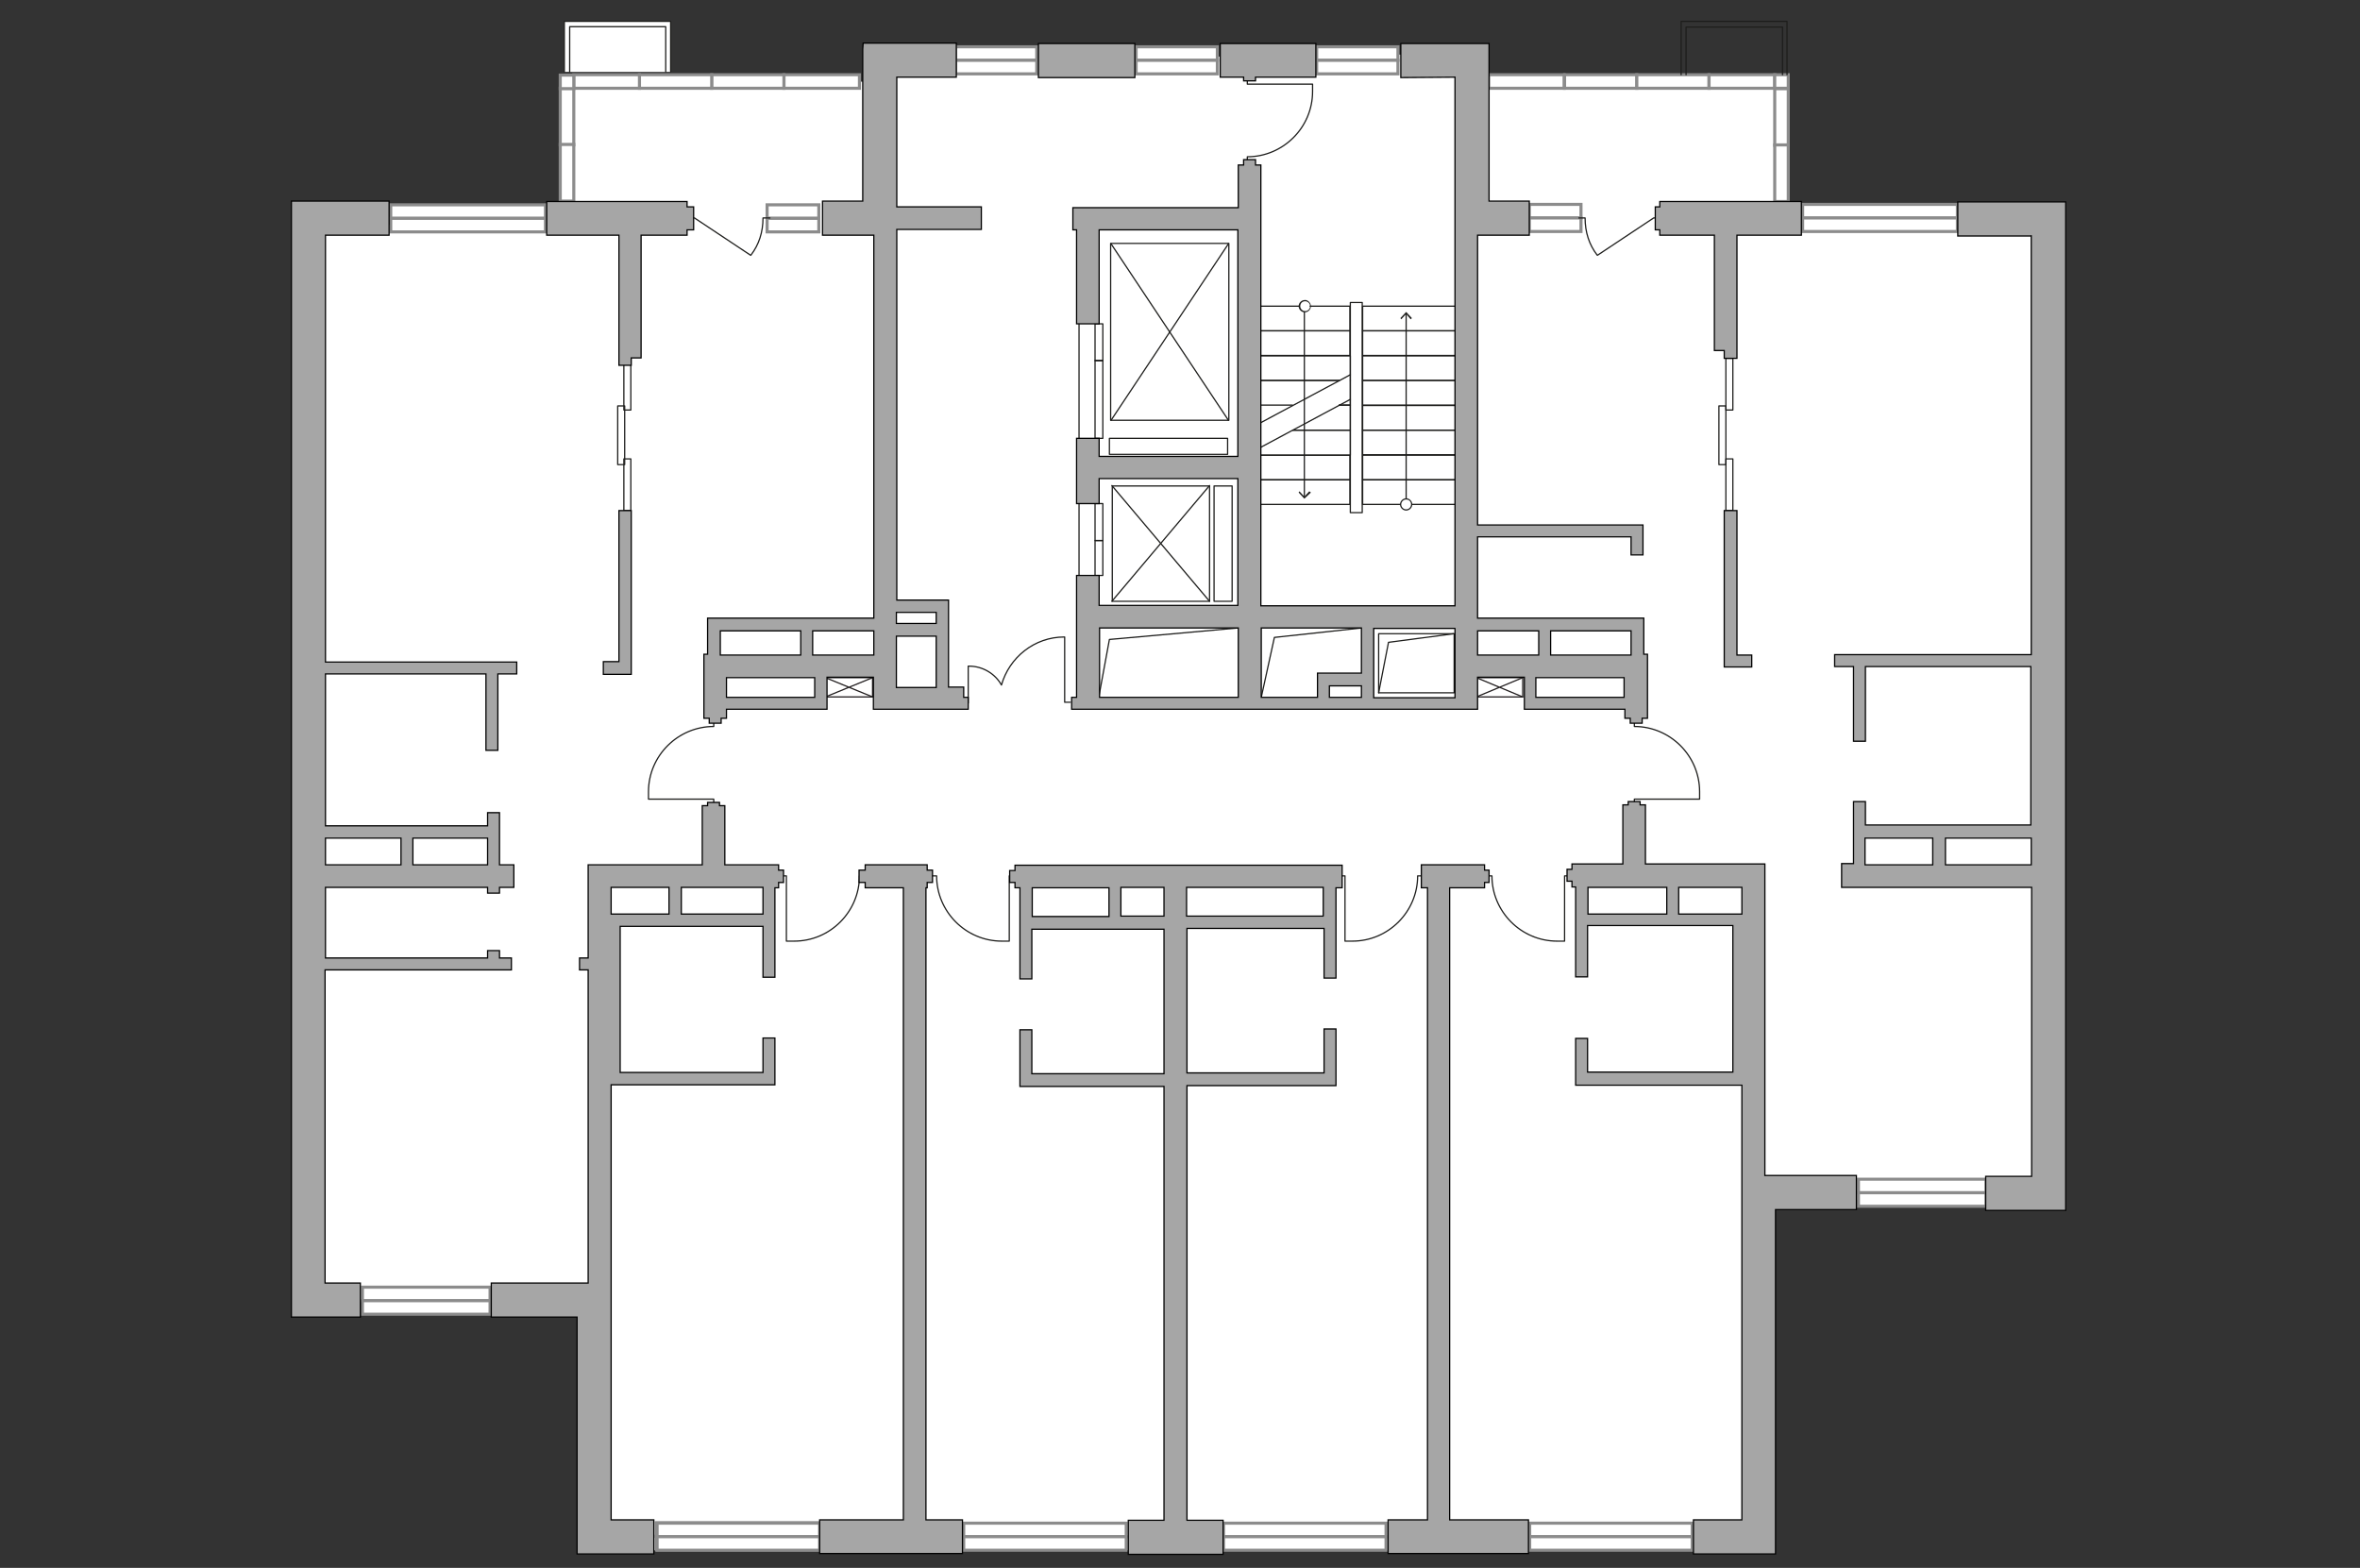 <?xml version="1.0" encoding="utf-8"?>
<!-- Generator: Adobe Illustrator 25.1.0, SVG Export Plug-In . SVG Version: 6.00 Build 0)  -->
<svg version="1.1" id="Слой_1" xmlns="http://www.w3.org/2000/svg" xmlns:xlink="http://www.w3.org/1999/xlink" x="0px" y="0px"
	 viewBox="0 0 575 382" style="enable-background:new 0 0 575 382;" xml:space="preserve">
<rect x="0" y="0" width="575" height="382" fill="#333333" stroke="none"/>
<style type="text/css">
	.st0{fill:#FFFFFF;}
	.st1{fill:#FFFFFF;stroke:#8C8C8C;stroke-width:0.75;stroke-linecap:round;stroke-miterlimit:10;}
	.st2{fill:none;stroke:#1D1D1B;stroke-width:0.3;stroke-linecap:round;stroke-linejoin:round;stroke-miterlimit:10;}
	.st3{fill:none;stroke:#1D1D1B;stroke-width:0.3;stroke-linecap:round;stroke-linejoin:round;}
	.st4{fill:#1D1D1B;}
	.st5{fill:#FFFFFF;stroke:#1D1D1B;stroke-width:0.3;stroke-linecap:round;stroke-linejoin:round;stroke-miterlimit:10;}
	.st6{fill:none;stroke:#231F20;stroke-width:0.3;stroke-linecap:round;stroke-linejoin:round;stroke-miterlimit:10;}
	.st7{fill:#A6A6A6;stroke:#000000;stroke-width:0.3;stroke-miterlimit:22.926;}
</style>
<g id="bg">
	<polygon class="st0" points="76.9,316.8 140.1,316.8 142.1,316.7 142.1,377.7 432.4,377.7 432.4,292.3 501.2,292.3 499.1,54.8 
		432.4,53.1 434,19.9 355.3,19.7 359.7,13.1 212.9,14.7 212.9,19.9 138.1,19.9 138.1,54.8 74.8,54.8 	"/>
</g>
<g id="windows">
	<g>
		<g>
			<rect x="439.2" y="49.8" class="st1" width="37.7" height="3.3"/>
			<rect x="439.2" y="53.1" class="st1" width="37.7" height="3.3"/>
		</g>
		<g>
			<rect x="372.6" y="49.8" class="st1" width="12.6" height="3.3"/>
			<rect x="372.6" y="53.1" class="st1" width="12.6" height="3.3"/>
		</g>
		<rect x="362.7" y="18.2" class="st1" width="18.4" height="3.3"/>
		<rect x="381.2" y="18.2" class="st1" width="17.6" height="3.3"/>
		<rect x="398.8" y="18.2" class="st1" width="17.6" height="3.3"/>
		<rect x="416.4" y="18.2" class="st1" width="16" height="3.3"/>
		<rect x="432.4" y="21.6" class="st1" width="3.3" height="13.8"/>
		<rect x="432.4" y="35.3" class="st1" width="3.3" height="13.8"/>
		<rect x="432.4" y="18.2" class="st1" width="3.3" height="3.3"/>
		<g>
			<rect x="320.8" y="11.4" class="st1" width="19.8" height="3.3"/>
			<rect x="320.8" y="14.7" class="st1" width="19.8" height="3.3"/>
		</g>
		<g>
			<rect x="276.8" y="11.4" class="st1" width="19.8" height="3.3"/>
			<rect x="276.8" y="14.7" class="st1" width="19.8" height="3.3"/>
		</g>
		<g>
			<rect x="232.8" y="11.4" class="st1" width="19.8" height="3.3"/>
			<rect x="232.8" y="14.7" class="st1" width="19.8" height="3.3"/>
		</g>
		<g>
			<rect x="452.8" y="287.3" class="st1" width="31.1" height="3.3"/>
			<rect x="452.8" y="290.6" class="st1" width="31.1" height="3.3"/>
		</g>
		<g>
			<rect x="372.7" y="371.1" class="st1" width="39.6" height="3.3"/>
			<rect x="372.7" y="374.4" class="st1" width="39.6" height="3.3"/>
		</g>
		<g>
			<rect x="95.2" y="49.9" class="st1" width="37.7" height="3.3"/>
			<rect x="95.2" y="53.2" class="st1" width="37.7" height="3.3"/>
		</g>
		<g>
			<rect x="186.9" y="49.9" class="st1" width="12.6" height="3.3"/>
			<rect x="186.9" y="53.2" class="st1" width="12.6" height="3.3"/>
		</g>
		<rect x="191" y="18.2" class="st1" width="18.4" height="3.3"/>
		<rect x="173.4" y="18.2" class="st1" width="17.6" height="3.3"/>
		<rect x="155.8" y="18.2" class="st1" width="17.6" height="3.3"/>
		<rect x="139.8" y="18.2" class="st1" width="16" height="3.3"/>
		<rect x="136.5" y="21.5" class="st1" width="3.3" height="13.8"/>
		<rect x="136.5" y="35.2" class="st1" width="3.3" height="13.8"/>
		<rect x="136.5" y="18.3" class="st1" width="3.3" height="3.3"/>
		<g>
			<rect x="88.3" y="313.6" class="st1" width="31.1" height="3.3"/>
			<rect x="88.3" y="316.9" class="st1" width="31.1" height="3.3"/>
		</g>
		<g>
			<rect x="159.9" y="371" class="st1" width="39.6" height="3.3"/>
			<rect x="159.9" y="374.3" class="st1" width="39.6" height="3.3"/>
		</g>
		<g>
			<rect x="298.1" y="371.1" class="st1" width="39.6" height="3.3"/>
			<rect x="298.1" y="374.4" class="st1" width="39.6" height="3.3"/>
		</g>
		<g>
			<rect x="234.8" y="371.1" class="st1" width="39.6" height="3.3"/>
			<rect x="234.8" y="374.4" class="st1" width="39.6" height="3.3"/>
		</g>
		<g>
			<rect x="160.1" y="371.1" class="st1" width="39.6" height="3.3"/>
			<rect x="160.1" y="374.4" class="st1" width="39.6" height="3.3"/>
		</g>
	</g>
</g>
<g id="plan">
	<g>
		<path class="st2" d="M404.2,53.1h-1.3l-13.7,9.1l-0.1-0.1c-1.9-2.5-2.9-5.5-2.9-9l0,0h-1.5"/>
		<path class="st2" d="M167.9,53.1h1.3l13.7,9.1l0.1-0.1c1.9-2.5,2.9-5.5,2.9-9l0,0h1.7"/>
		<path class="st2" d="M398.2,196.1v-1.4h15.9v-1.8c0-8.8-7.2-15.9-15.9-15.9l0,0v-1.7"/>
		<path class="st2" d="M247.3,213.4h-1.4v15.9h-1.8c-8.8,0-15.9-7.2-15.9-15.9l0,0h-1.7"/>
		<path class="st2" d="M326.3,213.4h1.4v15.9h1.8c8.8,0,15.9-7.2,15.9-15.9l0,0h1.7"/>
		<path class="st2" d="M303.9,19.1v1.4h15.9v1.8c0,8.8-7.2,15.9-15.9,15.9l0,0v1.7"/>
		<path class="st2" d="M190.2,213.4h1.4v15.9h1.9c8.8,0,15.9-7.2,15.9-15.9l0,0h1.7"/>
		<path class="st2" d="M173.9,196.1v-1.4H158v-1.8c0-8.8,7.2-15.9,15.9-15.9l0,0v-1.7"/>
		<path class="st2" d="M382.6,213.4h-1.4v15.9h-1.8c-8.8,0-15.9-7.2-15.9-15.9l0,0h-1.7"/>
		<path class="st2" d="M234.4,171.3h1.5v-9h0.2c3.4,0,6.4,1.9,7.9,4.6l0,0c1.9-6.7,8-11.7,15.3-11.7h0.1v15.9h1.4"/>
		<g>
			<rect x="420.5" y="111.8" class="st2" width="1.7" height="12.6"/>
			<rect x="420.5" y="87.3" class="st2" width="1.7" height="12.6"/>
			<rect x="418.8" y="98.9" class="st2" width="1.7" height="14.3"/>
		</g>
		<g>
			<rect x="152" y="111.8" class="st2" width="1.7" height="12.6"/>
			<rect x="152" y="87.3" class="st2" width="1.7" height="12.6"/>
			<rect x="150.5" y="98.9" class="st2" width="1.7" height="14.3"/>
		</g>
		<g>
			<rect x="332" y="74.6" class="st2" width="22.7" height="6"/>
			<rect x="332" y="80.6" class="st2" width="22.7" height="6"/>
			<rect x="332" y="86.7" class="st2" width="22.7" height="6"/>
			<rect x="306.2" y="74.6" class="st2" width="22.7" height="6"/>
			<rect x="306.2" y="80.6" class="st2" width="22.7" height="6"/>
			<polyline class="st2" points="326.3,92.7 306.2,92.7 306.2,86.7 329,86.7 329,92.7 			"/>
			<polyline class="st2" points="329,92.7 329,98.7 326.3,98.7 			"/>
			<polyline class="st2" points="314.9,98.7 306.2,98.7 306.2,92.7 326.3,92.7 			"/>
			<polyline class="st2" points="326.3,98.7 329,98.7 329,104.8 315,104.8 			"/>
			<rect x="332" y="92.7" class="st2" width="22.7" height="6"/>
			<rect x="332" y="98.8" class="st2" width="22.7" height="6"/>
			<rect x="332" y="104.8" class="st2" width="22.7" height="6"/>
			<rect x="332" y="110.9" class="st2" width="22.7" height="6"/>
			<rect x="332" y="116.9" class="st2" width="22.7" height="6"/>
			<polyline class="st2" points="315,104.8 329,104.8 329,110.9 306.2,110.9 306.2,104.8 			"/>
			<rect x="306.2" y="110.9" class="st2" width="22.7" height="6"/>
			<rect x="306.2" y="116.9" class="st2" width="22.7" height="6"/>
			<line class="st2" x1="306.2" y1="103.5" x2="329" y2="91.3"/>
			<line class="st2" x1="306.2" y1="109.5" x2="329" y2="97.3"/>
			<g>
				<g>
					<line class="st3" x1="342.6" y1="122.9" x2="342.6" y2="76.3"/>
					<g>
						<g>
							<path class="st0" d="M343.9,122.9c0,0.7-0.6,1.3-1.3,1.3s-1.3-0.6-1.3-1.3s0.6-1.3,1.3-1.3S343.9,122.2,343.9,122.9z"/>
							<path class="st4" d="M344.1,122.9c0-0.8-0.7-1.5-1.5-1.5s-1.5,0.7-1.5,1.5c0,0.8,0.7,1.5,1.5,1.5S344.1,123.7,344.1,122.9
								C344.1,122.1,344.1,123.7,344.1,122.9z M341.4,122.9c0-0.6,0.5-1.2,1.2-1.2s1.2,0.5,1.2,1.2c0,0.6-0.5,1.2-1.2,1.2
								S341.4,123.5,341.4,122.9S341.4,123.5,341.4,122.9z"/>
						</g>
					</g>
					<g>
						<polygon class="st4" points="344,77.5 343.7,77.8 342.6,76.5 341.4,77.8 341.2,77.5 342.6,76 						"/>
					</g>
				</g>
			</g>
			<g>
				<g>
					<line class="st3" x1="317.8" y1="121.1" x2="317.8" y2="74.6"/>
					<g>
						<polygon class="st4" points="319.4,120 319,119.7 317.8,121 316.6,119.7 316.4,120 317.8,121.5 						"/>
					</g>
					<g>
						<g>
							<circle class="st0" cx="317.8" cy="74.6" r="1.3"/>
							<path class="st4" d="M319.4,74.6c0,0.8-0.7,1.5-1.5,1.5c-0.8,0-1.5-0.7-1.5-1.5c0-0.8,0.7-1.5,1.5-1.5
								C318.6,73,319.4,73.8,319.4,74.6C319.4,75.4,319.4,73.8,319.4,74.6z M316.8,74.6c0,0.6,0.5,1.2,1.2,1.2
								c0.6,0,1.2-0.5,1.2-1.2c0-0.6-0.5-1.2-1.2-1.2C317.2,73.4,316.8,74,316.8,74.6S316.8,74,316.8,74.6z"/>
						</g>
					</g>
				</g>
			</g>
			<rect x="329" y="73.7" class="st2" width="2.9" height="51.2"/>
		</g>
		<g>
			<rect x="270.6" y="59.3" class="st2" width="28.8" height="43.1"/>
			<line class="st2" x1="299.3" y1="59.4" x2="270.7" y2="102.4"/>
			<line class="st2" x1="270.7" y1="59.4" x2="299.3" y2="102.4"/>
		</g>
		<g>
			<rect x="271" y="118.4" class="st2" width="23.7" height="28.1"/>
			<line class="st2" x1="294.7" y1="118.3" x2="270.9" y2="146.5"/>
			<line class="st2" x1="270.9" y1="118.3" x2="294.7" y2="146.5"/>
		</g>
		<line class="st2" x1="262.9" y1="78.8" x2="262.9" y2="106.8"/>
		<g>
			<rect x="266.8" y="78.9" class="st2" width="1.9" height="9"/>
			<rect x="266.8" y="87.8" class="st2" width="1.9" height="19"/>
			<rect x="266.8" y="122.7" class="st2" width="1.9" height="9"/>
			<rect x="266.8" y="131.7" class="st2" width="1.9" height="8.5"/>
		</g>
		<line class="st2" x1="262.9" y1="122.8" x2="262.9" y2="150.7"/>
		<rect x="270.3" y="106.8" class="st2" width="28.8" height="3.9"/>
		<rect x="295.8" y="118.4" class="st2" width="4.4" height="28.1"/>
		<polyline class="st2" points="267.7,169.9 270.3,155.8 301.6,153 		"/>
		<polyline class="st2" points="307.3,169.9 310.5,155.3 331.7,153 		"/>
		<rect x="335.9" y="154.4" class="st2" width="18.4" height="14.4"/>
		<polyline class="st2" points="335.9,168.8 338.3,156.5 354.2,154.4 		"/>
		<polyline class="st2" points="435.4,18.2 435.4,5.2 409.6,5.2 409.6,18.2 		"/>
		<polyline class="st2" points="434.3,18.2 434.3,6.6 410.8,6.6 410.8,18.2 		"/>
		<polyline class="st5" points="163.4,17.5 163.4,5.2 137.5,5.2 137.5,17.5 		"/>
		<polyline class="st5" points="162.2,17.5 162.2,6.5 138.8,6.5 138.8,17.5 		"/>
		<g>
			<rect x="359.7" y="165.1" class="st6" width="11.3" height="4.7"/>
			<polyline class="st6" points="371,165.1 359.7,169.8 359.7,165.1 371,169.8 			"/>
		</g>
		<g>
			<rect x="201.3" y="165.1" class="st6" width="11.3" height="4.7"/>
			<polyline class="st6" points="212.6,165.1 201.1,169.8 201.1,165.1 212.6,169.8 			"/>
		</g>
		<g>
			<polygon class="st7" points="423.2,159.6 423.2,124.4 420.1,124.4 420.1,159.6 420.1,162.2 420.1,162.5 426.8,162.5 426.8,159.6 
							"/>
			<polygon class="st7" points="403.3,50.4 403.3,56 404.4,56 404.4,57.3 417.7,57.3 417.7,85.4 420.1,85.4 420.1,86.8 420.1,87.3 
				423.2,87.3 423.2,86.8 423.2,85.4 423.2,84.7 423.2,84.2 423.2,57.3 438.9,57.3 438.9,49.1 404.4,49.1 404.4,50.4 			"/>
			<rect x="253" y="10.6" class="st7" width="23.5" height="8.3"/>
			<path class="st7" d="M494.9,57.3v102.2H447v2.9h4.6v18.2h2.9v-18.2h40.3V201h-40.3v-5.7h-2.9v15.1h-2.9v5.8H495v70.4h-11.2v8.3
				H495h8.3v-8.3V57.4v-5.4v-2.8h-26.3v8.3h17.9V57.3z M494.9,204.2v6.5H474v-6.5H494.9z M470.9,204.2v6.5h-16.5v-6.5H470.9z"/>
			<polygon class="st7" points="353.2,370.3 353.2,216.3 361.7,216.3 361.7,215 362.8,215 362.8,212 361.7,212 361.7,210.7 
				353.2,210.7 347.8,210.7 346.3,210.7 346.3,216.3 347.8,216.3 347.8,221.9 347.8,223.2 347.8,260 347.8,264.1 347.8,370.3 
				338.2,370.3 338.2,378.5 372.4,378.5 372.4,370.3 			"/>
			<path class="st7" d="M289.2,370.3V264.5h33.4h1.5h1.4v-13.8h-2.9v10.7h-33.4v-31v-0.8v-3.4h33.4v12.1h2.9v-22h1.5v-5.5h-79.7v1.3
				H246v2.9h1.3v1.3h1.2v22.2h2.9v-12.1h32.2v3.4v0.8v31h-32.2v-10.7h-2.9v13.8h0.4h2.5h32.2v105.7h-8.7v8.3h23.1v-8.3H289.2z
				 M322.5,223.2h-33.4v-1.3v-5.7h18h2.9h12.4V223.2z M251.5,216.3h18.7v7h-18.7V216.3z M273.1,223.2v-7h10.5v7H273.1z"/>
			<path class="st7" d="M452.3,294.7v-8.3H430v-75.9h-0.8h-4.7h-23.6v-14.4h-1.3v-0.8h-2.9v0.8h-1.3v14.4H383v1.3h-1.2v2.9h1.2v1.4
				h0.9v21.9h2.9v-12.5h35.4v35.7h-35.4V253h-2.9v11.4h0.2h2.7h37.6v22.2v4.4v2.5v1.4v75.4h-11.8v8.3h20v-1.2v-7.1v-75.6H452.3z
				 M386.9,222.7v-6.5h19.2v6.5H386.9z M409,222.7v-6.5h15.4v6.5H409z"/>
			<polygon class="st7" points="303,18.8 303,19.7 305.9,19.7 305.9,18.8 320.6,18.8 320.6,10.6 297.3,10.6 297.3,18.8 			"/>
			<polygon class="st7" points="233.9,370.3 225.6,370.3 225.6,251 225.6,248.1 225.6,216.3 225.9,216.3 225.9,215 227.2,215 
				227.2,212 225.9,212 225.9,210.7 224.5,210.7 218.9,210.7 210.8,210.7 210.8,212 209.3,212 209.3,215 210.8,215 210.8,216.3 
				220.1,216.3 220.1,370.3 200.1,370.3 199.7,370.3 199.7,378.5 200.1,378.5 233.9,378.5 234.5,378.5 234.5,370.3 			"/>
			<path class="st7" d="M148.9,370.3v-46.6v-2.8v-4.5v-3.8v-48.3h37h2.7h0.2v-11.4h-2.9v8.4h-34.8v-35.6h34.8v12.4h2.9v-21.8h0.9
				V215h1.2V212h-1.2v-1.3h-13.1v-14.4h-1.3v-0.8h-2.9v0.8h-1.3v14.4h-22.3h-4.7h-0.8v22.7h-2.1v2.9h2.1v76.3h-23.6v8.3h20.9v49.4
				v7.1v1.2h18.7v-8.3H148.9z M148.9,222.7v-6.5h14.1v6.5H148.9z M166,222.7v-6.5h19.9v6.5H166z"/>
			<path class="st7" d="M76.8,320.9h1.5h9.5v-8.3h-8.6v-76.3h45.4v-2.9h-2.9v-1.8h-2.9v1.8H79.3v-17.2h39.5v1.4h2.9v-1.4h3.5v-5.5
				h-3.5V198h-2.9v3.2H79.3v-37h39.1v18.6h2.9v-18.6h4.6v-2.9H79.3v-104h2.9h12.6V49H82.2H71v8.3v104.5v2.9v36.4v15.1v17.2v2.9v76.3
				v8.3H76.8z M100.6,204.2h18.2v6.5h-18.2V204.2z M79.3,204.2h18.4v6.5H79.3V204.2z"/>
			<path class="st7" d="M354.5,18.8V49v1.3V56v1.3v89v1.3h-47.3V40.2h-1.3v-1.3H303v1.3h-1.3v10.4h-40.3V56h0.9v22.9h5.5V56h33.8
				v55.2h-33.8v-4.4h-5.5v15.9h5.5v-6.1h33.8v30.9h-33.8v-7.3h-5.5v29.7h-1.2v2.9h1.2h5.5h33.8h1.9h0.5h3.2h47.3h1.3h1.4h2.8V165
				h11.4v7.8h0.4h2.6h21.5v2.2h1.3v1.2h2.9V175h1.3v-10v-3.7v-1.9h-0.9v-8.8h-0.4h-2.7h-19.6h-2.9H360v-19.8h37.4v4.4h2.9v-7.3H399
				h-1.7H360V57.3h12.6V49h-9.8V18.8V12v-1.4h-21.5v8.3L354.5,18.8L354.5,18.8z M395.7,165.1v4.8h-21.5v-4.8H395.7z M323.9,169.9
				v-2.8h7.8v2.8H323.9z M397.4,153.7v5.9h-19.6v-5.9H397.4z M374.9,153.7v5.9H360v-5.9H374.9z M354.5,153v2v12.5v2.5h-19.8v-16.9
				h19.8V153z M331.7,153V164h-7.8h-2.2H321v5.9h-13.7v-16.9h24.4V153z M301.7,153v16.9h-33.8V153H301.7z"/>
			<path class="st7" d="M210.2,12v37h-9.8v8.3h12.5v93.3h-14.9h-2.9h-19.6h-2.7h-0.4v8.8h-0.9v1.9v3.7v10h1.3v1.2h2.9V175h1.3v-2.2
				h21.5h2.6h0.4V165h11.3v7.8h2.7h1.3h1.4H230h4.7h1.2v-2.9h-1.1v-2.5h-3.7v-21.2h-2.9l0,0h-9.7v-89v-1.3h20.6v-5.5h-20.6V49V18.8
				h14.5v-8.3h-22.7L210.2,12L210.2,12z M198.5,169.9h-21.5v-4.8h21.5V169.9z M228.1,155v12.5h-9.7V155H228.1z M212.9,153.7v5.9
				h-14.9v-5.9H212.9z M195.1,153.7v5.9h-19.6v-5.9H195.1z M228.1,149.2v2.7h-9.7v-2.7H228.1z"/>
			<polygon class="st7" points="147,164.3 153.8,164.3 153.8,163.8 153.8,161.2 153.8,124.4 150.8,124.4 150.8,161.2 147,161.2 			
				"/>
			<polygon class="st7" points="169,50.4 167.4,50.4 167.4,49.1 133.2,49.1 133.2,57.3 150.8,57.3 150.8,85.5 150.8,86 150.8,87.2 
				150.8,88.5 150.8,89 153.8,89 153.8,88.5 153.8,87.2 156.2,87.2 156.2,57.3 167.4,57.3 167.4,56 169,56 			"/>
		</g>
	</g>
</g>
</svg>
